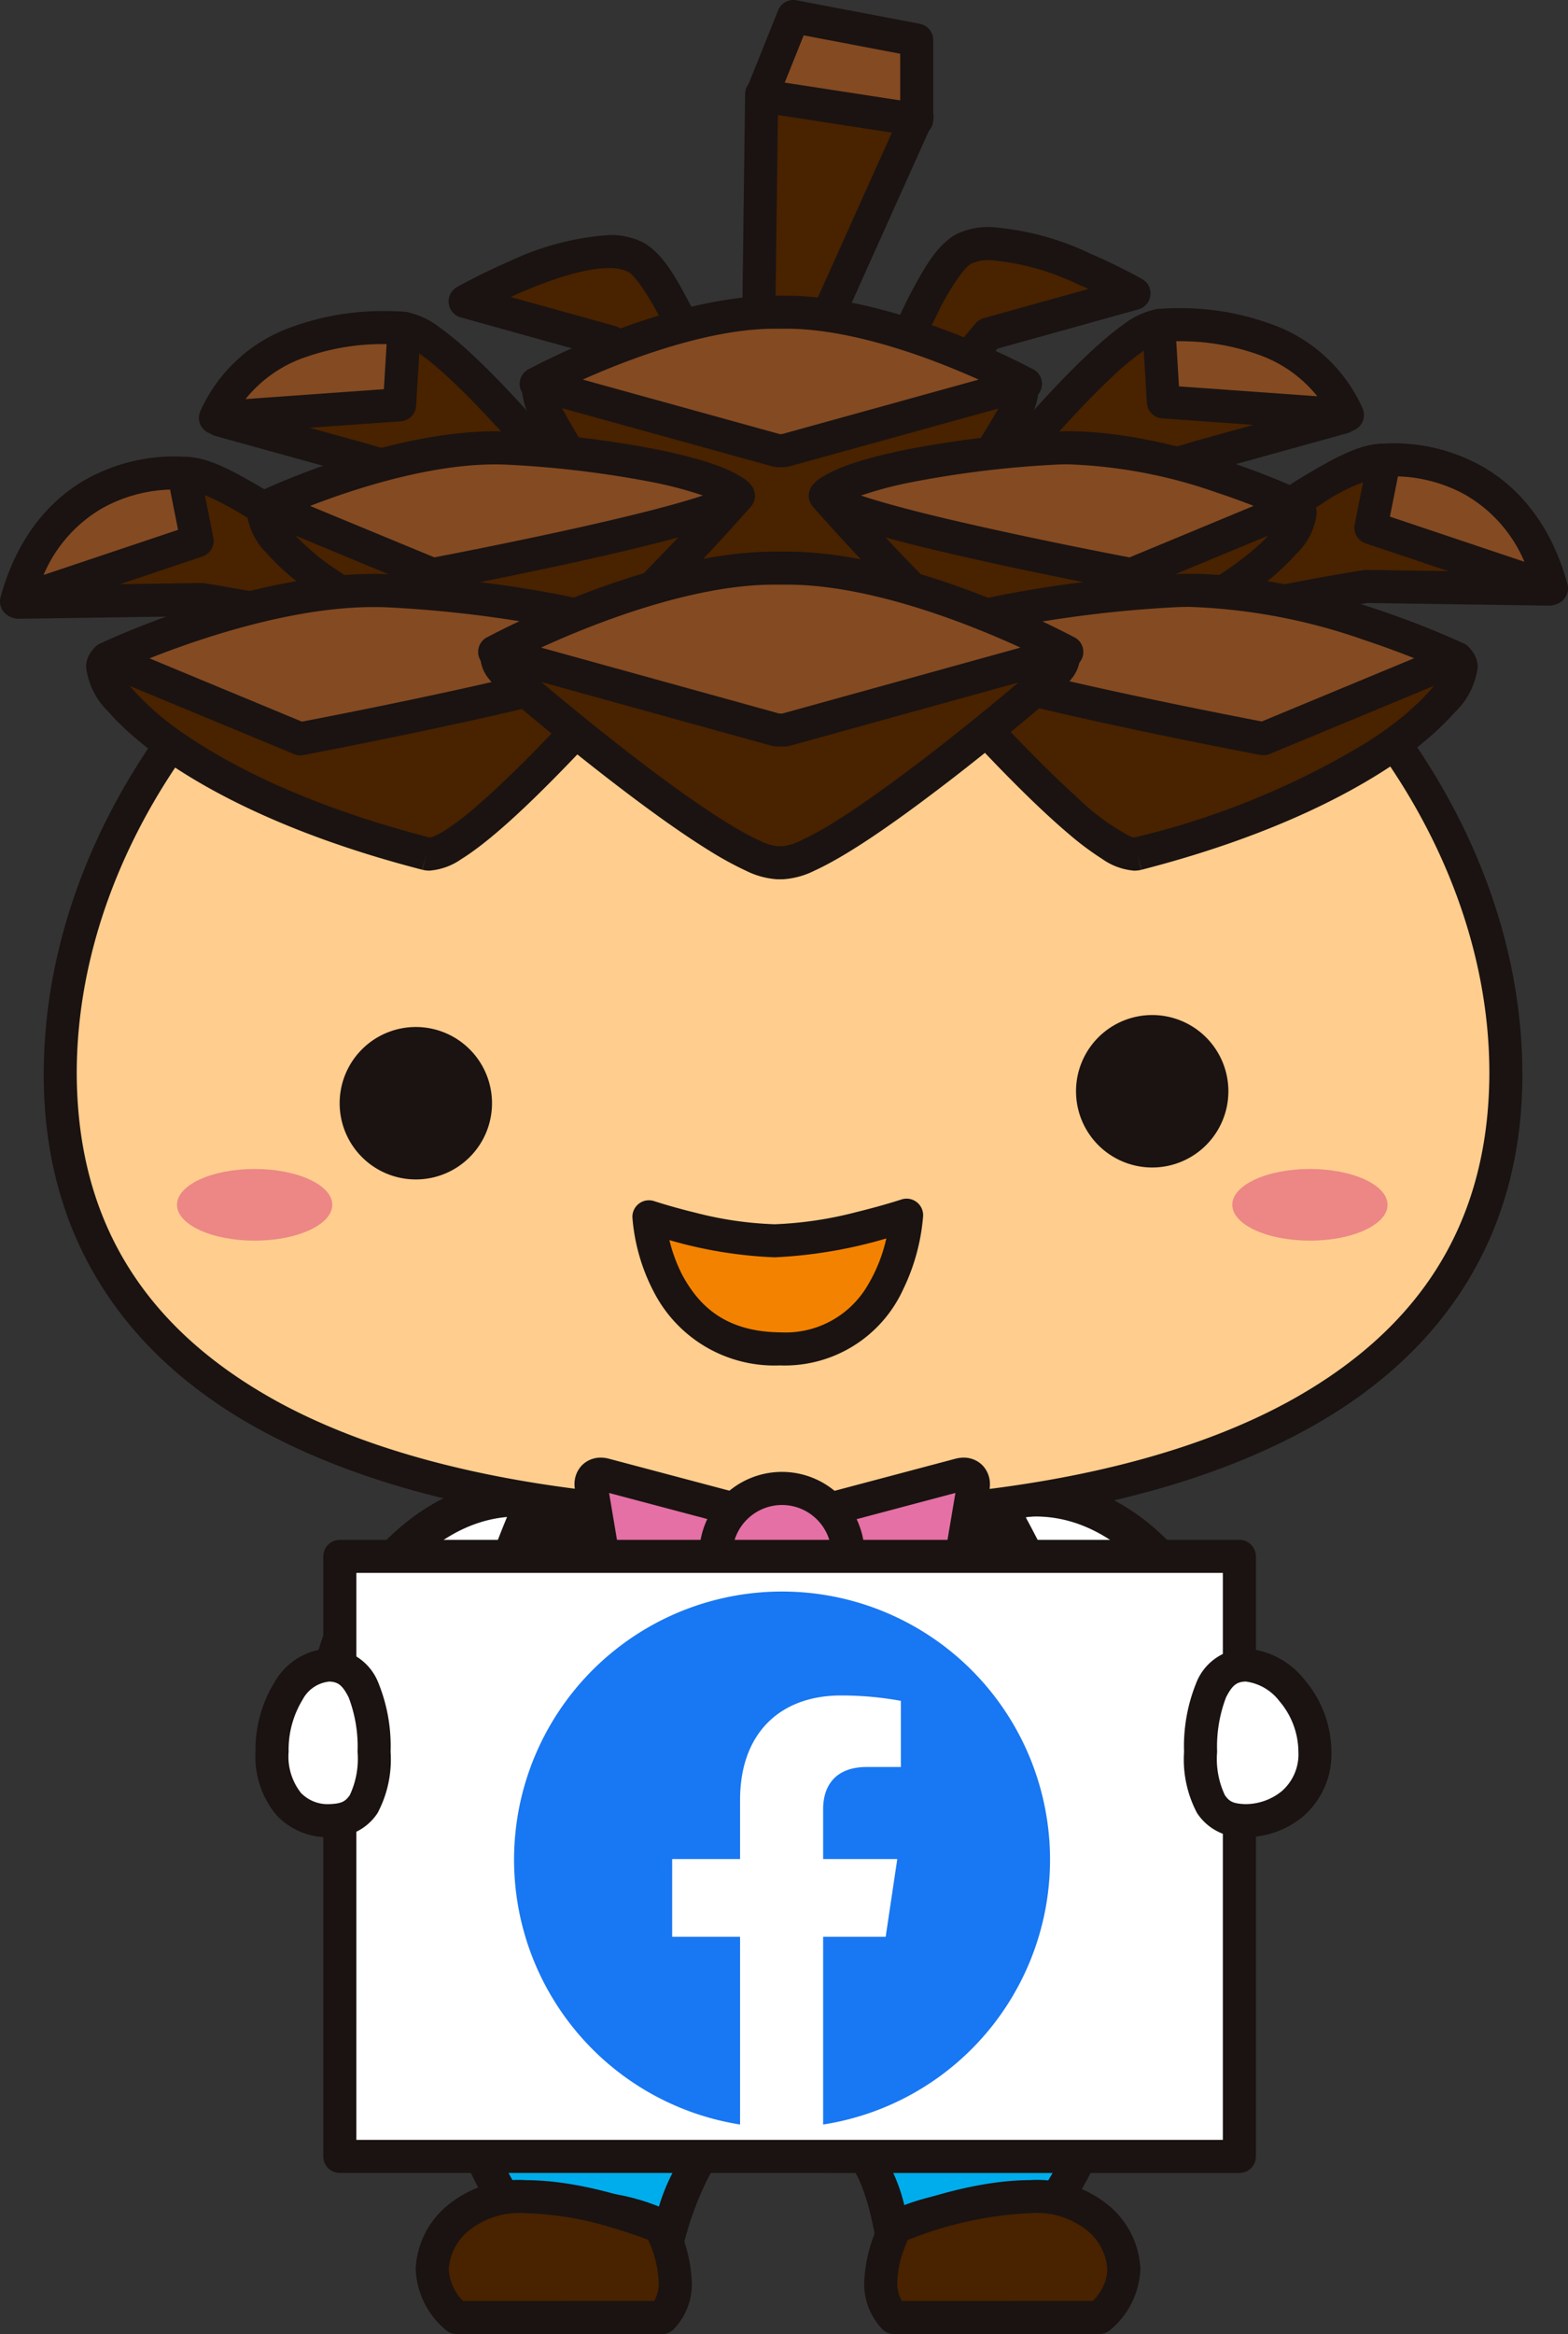 <svg xmlns="http://www.w3.org/2000/svg" xmlns:xlink="http://www.w3.org/1999/xlink" width="125.705" height="187" viewBox="0 0 125.705 187">
  <rect x="0" y="0" width="125.705" height="187" fill="#333333" stroke="none"/>
  <defs>
    <style>
      .cls-1 {
        fill: none;
      }

      .cls-2 {
        clip-path: url(#clip-path);
      }

      .cls-3 {
        fill: #fff;
      }

      .cls-4 {
        fill: #1a1311;
      }

      .cls-5 {
        fill: #492200;
      }

      .cls-6 {
        fill: #844a22;
      }

      .cls-7 {
        fill: #00adec;
      }

      .cls-8 {
        fill: #00a4ea;
      }

      .cls-9 {
        fill: #ffcd8e;
      }

      .cls-10 {
        fill: #f38200;
      }

      .cls-11 {
        fill: #ec8785;
      }

      .cls-12 {
        fill: #e470a5;
      }

      .cls-13 {
        fill: #1877f2;
      }
    </style>
    <clipPath id="clip-path">
      <rect id="長方形_208" data-name="長方形 208" class="cls-1" width="125.705" height="187"/>
    </clipPath>
  </defs>
  <g id="グループ_2285" data-name="グループ 2285" transform="translate(-102.795 -1296.5)">
    <g id="グループ_234" data-name="グループ 234" transform="translate(102.795 1296.5)">
      <g id="グループ_233" data-name="グループ 233" class="cls-2">
        <path id="パス_5849" data-name="パス 5849" class="cls-3" d="M75.691,138.159,72.964,145.5s25.736-3.382,29.573,14.581c1.954,9.144,9.866-3.32,2.56-13.757-6.718-9.6-14.076-7.356-14.076-7.356Z" transform="translate(-9.872 -18.692)"/>
        <path id="パス_5850" data-name="パス 5850" class="cls-3" d="M62.859,138.159l2.727,7.343S39.85,142.12,36.013,160.083c-1.954,9.144-9.866-3.32-2.56-13.757,6.718-9.6,14.076-7.356,14.076-7.356Z" transform="translate(-4.115 -18.692)"/>
        <path id="パス_5851" data-name="パス 5851" class="cls-4" d="M100.3,142.391c-4.8-6.906-10.27-8.237-13.29-8.205a9.615,9.615,0,0,0-2.125.22l-.341-.018c-.495-.84-.994-1.665-1.5-2.458a73.741,73.741,0,0,0-9.227-11.861,30.329,30.329,0,0,0-3.828-3.381,6.184,6.184,0,0,0-3.327-1.423c-7.655.1-14.556,6.879-19.765,16.785-.365.7-.719,1.421-1.066,2.153-.165-.008-.329-.016-.513-.016-3.022-.032-8.494,1.3-13.29,8.205a17.888,17.888,0,0,0-3.3,10.266,14.013,14.013,0,0,0,1.242,5.991,6.749,6.749,0,0,0,1.413,2.006,3.279,3.279,0,0,0,2.211.963h.025a3.03,3.03,0,0,0,2.4-1.346,7.791,7.791,0,0,0,1.193-2.983,15.041,15.041,0,0,1,3.075-6.519,88.763,88.763,0,0,0-2.05,18.882c0,10,1.441,16.629,4.15,21.5.1.177.21.333.311.5a6.147,6.147,0,0,0-1.055.342,4.767,4.767,0,0,0-2.381,2.253,6.654,6.654,0,0,0-.8,2.961,4.121,4.121,0,0,0,1.148,2.9,7.633,7.633,0,0,0,4.917,1.879h.063l10.19-.155a1.613,1.613,0,0,0,1.111-.467,3.27,3.27,0,0,0,.9-.81,11.834,11.834,0,0,0,1.676-4.136,25.915,25.915,0,0,1,2.469-6.878,6.163,6.163,0,0,1,5.735-3.132,6.04,6.04,0,0,1,4.862,1.9c1.554,1.689,2.218,4.689,2.683,7.42a23.607,23.607,0,0,0,.854,3.767,4.552,4.552,0,0,0,.957,1.621,2.436,2.436,0,0,0,.263.229,1.62,1.62,0,0,0,1.454.955l10.961.156.2-.01a7.72,7.72,0,0,0,2.437-.738,4.708,4.708,0,0,0,2.776-4.253,7.2,7.2,0,0,0-.859-3.208A4.781,4.781,0,0,0,90.871,192a6.051,6.051,0,0,0-.735-.268c.1-.154.2-.293.3-.452,2.964-4.9,4.666-11.6,4.663-21.629a62.014,62.014,0,0,0-3.172-19.025,15,15,0,0,1,3.2,6.663,7.8,7.8,0,0,0,1.191,2.982,3.03,3.03,0,0,0,2.4,1.348h.025a3.277,3.277,0,0,0,2.21-.963c1.653-1.611,2.619-4.476,2.654-8a17.885,17.885,0,0,0-3.3-10.266m-58.738,3.275a17.62,17.62,0,0,0-7.2,11.014,5.135,5.135,0,0,1-.7,1.868,1,1,0,0,1-.109.129,3.88,3.88,0,0,1-1.16-1.738,11.646,11.646,0,0,1-.757-4.282,14.964,14.964,0,0,1,2.777-8.6c3.9-5.525,7.732-6.708,10.116-6.921a76.906,76.906,0,0,0-2.968,8.526m58.177,11.712a3.959,3.959,0,0,1-.778,1.146,1.21,1.21,0,0,1-.189.149,1.666,1.666,0,0,1-.268-.388,6.244,6.244,0,0,1-.532-1.6,17.711,17.711,0,0,0-8.089-11.609,83.767,83.767,0,0,0-3.775-7.921,7.609,7.609,0,0,1,.9-.054c2.26.033,6.541.784,10.906,6.964a14.979,14.979,0,0,1,2.775,8.6,11.15,11.15,0,0,1-.95,4.722" transform="translate(-3.887 -15.595)"/>
        <path id="パス_5852" data-name="パス 5852" class="cls-5" d="M38.068,59.265s-18.771-15.883-23.1-15.4S1.723,54.182,1.723,54.182l14.685-.213s15.4,2.408,21.66,5.3" transform="translate(-0.233 -5.933)"/>
        <path id="パス_5853" data-name="パス 5853" class="cls-4" d="M37.3,60.26C34.4,58.913,29,57.572,24.414,56.624c-4.161-.864-7.679-1.434-8.316-1.535L1.534,55.3a1.323,1.323,0,0,1-1-2.212,67.958,67.958,0,0,1,9.578-8.709,10.81,10.81,0,0,1,4.483-2.036,2.863,2.863,0,0,1,.367-.022c1.814.061,3.772,1.135,6.245,2.6,2.427,1.482,5.166,3.429,7.756,5.37,5.176,3.882,9.743,7.746,9.755,7.756l-.855,1.012.554-1.2-.554,1.2.855-1.012a1.326,1.326,0,0,1-.857,2.337,1.312,1.312,0,0,1-.554-.124M16.4,52.453c.014,0,3.88.606,8.548,1.577,2.09.436,4.329.939,6.466,1.5l-.388-.307a129.249,129.249,0,0,0-11.207-8.041c-2.259-1.421-4.336-2.275-4.864-2.213a.323.323,0,0,0-.058,0c-1.014.059-3.3,1.427-5.4,3.185-1.776,1.453-3.533,3.132-4.841,4.449l11.52-.168Z" transform="translate(-0.026 -5.725)"/>
        <path id="パス_5854" data-name="パス 5854" class="cls-6" d="M1.533,54.12l14.476-4.854-1.071-5.407S4.7,42.7,1.533,54.12" transform="translate(-0.207 -5.929)"/>
        <path id="パス_5855" data-name="パス 5855" class="cls-4" d="M.414,54.873a1.326,1.326,0,0,1-.366-1.315c1.384-5.054,4.2-7.985,7-9.513a14.517,14.517,0,0,1,6.886-1.751,8.444,8.444,0,0,1,.943.042,1.325,1.325,0,0,1,1.15,1.059L17.1,48.8a1.323,1.323,0,0,1-.879,1.512L1.747,55.168l-.421-1.256.421,1.256a1.368,1.368,0,0,1-.423.067,1.319,1.319,0,0,1-.91-.363m7.917-8.507a11.227,11.227,0,0,0-4.839,5.423l10.783-3.616-.639-3.225a11.9,11.9,0,0,0-5.3,1.419" transform="translate(0 -5.722)"/>
        <path id="パス_5856" data-name="パス 5856" class="cls-5" d="M83.023,10.008,72.641,33.114l-2.406.581.329-25.5L81.879,4.782Z" transform="translate(-9.502 -0.647)"/>
        <path id="パス_5857" data-name="パス 5857" class="cls-4" d="M69.2,34.526a1.335,1.335,0,0,1-.5-1.054l.329-25.505a1.324,1.324,0,0,1,.943-1.25L81.289,3.307a1.326,1.326,0,0,1,1.678.984l1.144,5.226-1.3.284,1.3-.284a1.345,1.345,0,0,1-.087.827L73.642,33.45a1.32,1.32,0,0,1-.9.745l-2.406.583a1.374,1.374,0,0,1-.308.036,1.34,1.34,0,0,1-.829-.288M71.667,8.971,71.373,31.8l.118-.028L81.428,9.658l-.745-3.4Z" transform="translate(-9.295 -0.44)"/>
        <path id="パス_5858" data-name="パス 5858" class="cls-6" d="M73.163,1.533l9.888,1.885V9.8L70.614,7.883Z" transform="translate(-9.554 -0.207)"/>
        <path id="パス_5859" data-name="パス 5859" class="cls-4" d="M82.641,10.9,70.205,8.984a1.324,1.324,0,0,1-1.028-1.8L71.725.831A1.328,1.328,0,0,1,73.2.023l9.889,1.885a1.327,1.327,0,0,1,1.077,1.3V9.589a1.324,1.324,0,0,1-1.324,1.325,1.34,1.34,0,0,1-.2-.016M72.258,6.619l9.259,1.424V4.307L73.778,2.831Z" transform="translate(-9.347 0)"/>
        <path id="パス_5860" data-name="パス 5860" class="cls-7" d="M92.191,154.391c-1.09.482-2.271.931-3.528,1.344a144.615,144.615,0,0,0-7.475-21.285L74.18,135.8s4.582,10.245,6.2,14.558a43.477,43.477,0,0,1,1.778,7.042,78.625,78.625,0,0,1-28,.114,43.645,43.645,0,0,1,1.8-7.156c1.616-4.313,6.2-14.558,6.2-14.558l-7.01-1.347a144.617,144.617,0,0,0-7.523,21.47c-1.229-.387-2.39-.806-3.468-1.258A68.081,68.081,0,0,0,41.6,172.781c0,11.645,1.991,18.367,5.421,23a16.437,16.437,0,0,1,4.881-.719,15.025,15.025,0,0,1,7.366,1.786c1.192-4.215,3.122-8.92,9.147-8.92,6.219,0,7.918,4.612,8.789,8.817a15.166,15.166,0,0,1,7.18-1.684,16.4,16.4,0,0,1,4.885.721c3.663-4.675,5.963-11.438,5.963-23a60.2,60.2,0,0,0-3.041-18.39" transform="translate(-5.628 -18.191)"/>
        <path id="パス_5861" data-name="パス 5861" class="cls-4" d="M58.4,197.792a13.725,13.725,0,0,0-6.71-1.611,15.2,15.2,0,0,0-4.485.656,1.323,1.323,0,0,1-1.461-.476c-3.664-4.953-5.683-12.013-5.681-23.788a69.406,69.406,0,0,1,2.6-18.471,1.324,1.324,0,0,1,1.79-.868c.647.268,1.33.53,2.043.779a144.93,144.93,0,0,1,7.234-20.327,1.322,1.322,0,0,1,1.452-.744l7.009,1.345a1.326,1.326,0,0,1,.96,1.843c0,.007-1.144,2.555-2.489,5.65s-2.892,6.731-3.681,8.834a37.929,37.929,0,0,0-1.488,5.615,78.028,78.028,0,0,0,24.9-.1,37.385,37.385,0,0,0-1.47-5.512c-.786-2.1-2.336-5.745-3.679-8.836s-2.486-5.64-2.487-5.647a1.325,1.325,0,0,1,.959-1.843l7.008-1.345a1.324,1.324,0,0,1,1.453.744,145.062,145.062,0,0,1,7.18,20.125q1.1-.4,2.086-.84a1.323,1.323,0,0,1,1.8.806,61.493,61.493,0,0,1,3.107,18.8C96.357,184.3,94,191.425,90.1,196.392a1.321,1.321,0,0,1-1.438.446,15.154,15.154,0,0,0-4.489-.658,13.831,13.831,0,0,0-6.545,1.521,1.326,1.326,0,0,1-1.933-.893,13.228,13.228,0,0,0-2.134-5.441c-1.11-1.379-2.572-2.295-5.355-2.321a6.382,6.382,0,0,0-5.359,2.39A15.594,15.594,0,0,0,60.336,197a1.333,1.333,0,0,1-.773.867,1.352,1.352,0,0,1-.5.1,1.32,1.32,0,0,1-.658-.175m-.159-3.021a15.606,15.606,0,0,1,2.549-5.006,9.084,9.084,0,0,1,7.415-3.37,8.906,8.906,0,0,1,7.443,3.343,13.591,13.591,0,0,1,2.265,4.918,17.289,17.289,0,0,1,6.26-1.127,18.1,18.1,0,0,1,4.368.525c3.129-4.356,5.148-10.667,5.155-21.48a58.15,58.15,0,0,0-2.551-16.607q-1.1.432-2.28.821a1.323,1.323,0,0,1-1.694-.918,148.436,148.436,0,0,0-4.9-15.033c-.9-2.341-1.644-4.1-2.08-5.093l-4.339.834c1.337,3.02,4.292,9.753,5.552,13.108a44.611,44.611,0,0,1,1.841,7.272,1.327,1.327,0,0,1-1.052,1.536,79.957,79.957,0,0,1-28.494.117,1.329,1.329,0,0,1-1.064-1.537,44.969,44.969,0,0,1,1.863-7.388c1.258-3.355,4.214-10.088,5.551-13.108l-4.338-.834c-.44,1.007-1.192,2.782-2.1,5.15a149.07,149.07,0,0,0-4.923,15.158,1.322,1.322,0,0,1-1.677.925q-1.123-.353-2.174-.743a66.209,66.209,0,0,0-2.125,16.34c0,10.873,1.755,17.171,4.64,21.473a18.03,18.03,0,0,1,4.336-.518,17.156,17.156,0,0,1,6.551,1.242m32.477-40.181,1.262-.406Z" transform="translate(-5.421 -17.983)"/>
        <path id="パス_5862" data-name="パス 5862" class="cls-3" d="M96.574,168.817a3.5,3.5,0,1,1-3.506-3.5,3.505,3.505,0,0,1,3.506,3.5" transform="translate(-12.118 -22.366)"/>
        <path id="パス_5863" data-name="パス 5863" class="cls-4" d="M88.033,168.609a4.829,4.829,0,1,1,4.829,4.83,4.83,4.83,0,0,1-4.829-4.83m2.649,0a2.179,2.179,0,1,0,4.358,0h0a2.18,2.18,0,0,0-4.36,0" transform="translate(-11.911 -22.159)"/>
        <path id="パス_5864" data-name="パス 5864" class="cls-3" d="M55.109,168.817a3.5,3.5,0,1,1-3.5-3.5,3.5,3.5,0,0,1,3.5,3.5" transform="translate(-6.508 -22.366)"/>
        <path id="パス_5865" data-name="パス 5865" class="cls-4" d="M46.569,168.609a4.829,4.829,0,1,1,4.828,4.83,4.83,4.83,0,0,1-4.828-4.83m2.649,0a2.179,2.179,0,1,0,4.358,0h0a2.18,2.18,0,0,0-4.36,0" transform="translate(-6.301 -22.159)"/>
        <path id="パス_5866" data-name="パス 5866" class="cls-8" d="M81.468,176.188c0,4.931-4.615,8.93-10.306,8.93s-10.307-4-10.307-8.93Z" transform="translate(-8.233 -23.838)"/>
        <path id="パス_5867" data-name="パス 5867" class="cls-4" d="M59.321,175.979a1.324,1.324,0,0,1,1.326-1.326H81.26v0a1.324,1.324,0,0,1,1.326,1.326c-.033,5.816-5.347,10.243-11.632,10.254-6.285-.01-11.6-4.438-11.633-10.254m5.212,5.311a10.137,10.137,0,0,0,12.841,0,7.267,7.267,0,0,0,2.425-3.985H62.109a7.265,7.265,0,0,0,2.424,3.985" transform="translate(-8.026 -23.63)"/>
        <path id="パス_5868" data-name="パス 5868" class="cls-5" d="M85.68,49.658s14.483-18.992,18.812-19.494,14.773,7.341,14.773,7.341L107.845,40.67S91.132,45.441,85.68,49.658" transform="translate(-11.592 -4.078)"/>
        <path id="パス_5869" data-name="パス 5869" class="cls-4" d="M84.539,50.391a1.323,1.323,0,0,1-.12-1.742c.007-.01,2.79-3.66,6.292-7.818,3.525-4.17,7.684-8.806,10.762-10.977a6.164,6.164,0,0,1,2.658-1.212,5.189,5.189,0,0,1,.572-.033c2.909.06,6.445,2.012,9.572,3.876,3.081,1.88,5.557,3.741,5.577,3.756a1.323,1.323,0,0,1-.441,2.336L108,41.737c-.009,0-4.142,1.183-8.96,2.887C94.241,46.31,88.71,48.6,86.282,50.5a1.331,1.331,0,0,1-.81.273,1.318,1.318,0,0,1-.933-.383m1.987-.137-1.054-.8Zm16.467-18.23a24.037,24.037,0,0,0-2.566,2.155c-1.912,1.8-4.107,4.194-6.17,6.58-1.3,1.5-2.536,2.987-3.631,4.327,2.4-1.073,5.046-2.074,7.53-2.96,4.9-1.735,9.1-2.934,9.128-2.941l8.734-2.419c-.882-.6-1.962-1.312-3.122-2.018-2.915-1.818-6.555-3.55-8.192-3.49a2.513,2.513,0,0,0-.267.014h0a4.223,4.223,0,0,0-1.441.752" transform="translate(-11.385 -3.871)"/>
        <path id="パス_5870" data-name="パス 5870" class="cls-6" d="M122.561,37.325,107.8,36.27l-.366-6.113s11.437-1.268,15.126,7.168" transform="translate(-14.536 -4.071)"/>
        <path id="パス_5871" data-name="パス 5871" class="cls-4" d="M122.259,38.44,107.5,37.383a1.325,1.325,0,0,1-1.228-1.242l-.367-6.113a1.328,1.328,0,0,1,1.176-1.4,16.942,16.942,0,0,1,1.742-.077,21.309,21.309,0,0,1,7.4,1.274,12.6,12.6,0,0,1,7.341,6.755l-1.213.533.094-1.323-.094,1.323,1.213-.533a1.325,1.325,0,0,1-1.216,1.857l-.092,0m-13.412-3.617,11.089.792a10.479,10.479,0,0,0-4.656-3.31,18.652,18.652,0,0,0-6.458-1.1h-.192Z" transform="translate(-14.328 -3.864)"/>
        <path id="パス_5872" data-name="パス 5872" class="cls-5" d="M53.969,49.923S39.486,30.931,35.156,30.429s-14.773,7.341-14.773,7.341L31.8,40.934s16.713,4.772,22.165,8.989" transform="translate(-2.758 -4.114)"/>
        <path id="パス_5873" data-name="パス 5873" class="cls-4" d="M52.952,50.765c-2.43-1.9-7.958-4.19-12.76-5.876C35.375,43.183,31.242,42,31.243,42L19.823,38.84a1.323,1.323,0,0,1-.443-2.335c.022-.017,2.5-1.877,5.578-3.755,3.127-1.865,6.663-3.817,9.572-3.876a4.844,4.844,0,0,1,.572.031,6.167,6.167,0,0,1,2.658,1.212,26.439,26.439,0,0,1,2.863,2.4c2.023,1.9,4.258,4.349,6.359,6.774,4.193,4.848,7.822,9.609,7.832,9.623l-1.054.8.811-1.049-.811,1.049,1.054-.8a1.326,1.326,0,0,1-1.863,1.852M31.961,39.451c.017.008,4.215,1.2,9.117,2.938,2.484.887,5.13,1.889,7.531,2.962-.659-.806-1.37-1.665-2.112-2.548-3.439-4.094-7.66-8.714-10.255-10.514a4.127,4.127,0,0,0-1.442-.751,2.35,2.35,0,0,0-.268-.014c-1.2-.034-3.613.9-5.909,2.17-1.986,1.076-3.961,2.353-5.405,3.337Z" transform="translate(-2.55 -3.907)"/>
        <path id="パス_5874" data-name="パス 5874" class="cls-5" d="M67.067,46.877s-6.407-21-10.226-23.1-13.714,3.527-13.714,3.527l11.686,3.251s8.8,10.355,12.254,16.319" transform="translate(-5.835 -3.154)"/>
        <path id="パス_5875" data-name="パス 5875" class="cls-4" d="M65.712,47.332A101.307,101.307,0,0,0,58.4,37.092c-2.083-2.636-3.889-4.8-4.542-5.575L42.563,28.375a1.325,1.325,0,0,1-.3-2.429c.026-.014,1.817-1.032,4.205-2.062a22.171,22.171,0,0,1,7.972-2.106,5.8,5.8,0,0,1,2.829.633c1.532.924,2.531,2.719,3.755,5.061a86.53,86.53,0,0,1,3.392,7.969c2.1,5.558,3.7,10.826,3.709,10.841l-1.268.388L68.006,46l-1.147.665,1.268-.388a1.328,1.328,0,0,1-.738,1.6,1.31,1.31,0,0,1-.527.111,1.326,1.326,0,0,1-1.148-.662M54.961,29.074a1.321,1.321,0,0,1,.654.418c.015.024,3.518,4.136,7,8.716a94.371,94.371,0,0,0-3.959-9.545c-1.051-2.186-2.285-3.8-2.663-3.932a3.269,3.269,0,0,0-1.553-.3c-2.172-.031-5.5,1.224-7.876,2.31Z" transform="translate(-5.628 -2.946)"/>
        <path id="パス_5876" data-name="パス 5876" class="cls-5" d="M77.45,46.135s6.407-21,10.224-23.1,13.717,3.527,13.717,3.527L89.7,29.817S80.9,40.173,77.45,46.135" transform="translate(-10.479 -3.054)"/>
        <path id="パス_5877" data-name="パス 5877" class="cls-4" d="M76.713,47.143a1.33,1.33,0,0,1-.738-1.6c.014-.036,3.6-11.832,7.1-18.809C84.3,24.39,85.3,22.593,86.827,21.67a5.851,5.851,0,0,1,2.83-.636,22.218,22.218,0,0,1,7.973,2.108c2.389,1.03,4.181,2.048,4.207,2.062a1.326,1.326,0,0,1-.3,2.429L90.245,30.776c-.654.778-2.46,2.94-4.541,5.576A101.316,101.316,0,0,0,78.388,46.59a1.328,1.328,0,0,1-1.676.553m1.8-.828-1.268-.387Zm9.6-22.323c-.377.125-1.611,1.743-2.663,3.929-1.1,2.193-2.25,4.984-3.281,7.713-.233.617-.459,1.231-.679,1.835,3.486-4.582,6.989-8.7,7-8.719a1.324,1.324,0,0,1,.654-.417L97.531,26c-.3-.139-.621-.281-.949-.423a20.019,20.019,0,0,0-6.925-1.89h-.011a3.25,3.25,0,0,0-1.541.307" transform="translate(-10.271 -2.846)"/>
        <path id="パス_5878" data-name="パス 5878" class="cls-5" d="M101.618,58.046s18.772-15.884,23.1-15.4,13.241,10.321,13.241,10.321l-14.685-.212s-15.4,2.406-21.661,5.295" transform="translate(-13.749 -5.768)"/>
        <path id="パス_5879" data-name="パス 5879" class="cls-4" d="M100.293,58.551a1.322,1.322,0,0,1,.261-1.723c.028-.019,10.257-8.689,17.512-13.125,2.473-1.468,4.431-2.541,6.245-2.6a3.1,3.1,0,0,1,.35.018,10.773,10.773,0,0,1,4.5,2.041,43.44,43.44,0,0,1,4.491,3.638c2.823,2.569,5.069,5.052,5.086,5.07a1.324,1.324,0,0,1-1,2.215l-14.57-.211c-.653.106-4.163.673-8.31,1.537-4.586.948-9.986,2.285-12.891,3.635a1.321,1.321,0,0,1-1.672-.491m1.973.3-.856-1.011Zm17.18-12.885c-2.306,1.407-5,3.317-7.548,5.228-1.423,1.067-2.8,2.134-4.049,3.117,2.138-.559,4.377-1.061,6.467-1.5,4.668-.971,8.535-1.573,8.548-1.576l.224-.017,11.52.167c-.259-.26-.536-.535-.827-.821a50.078,50.078,0,0,0-6.121-5.22,8.642,8.642,0,0,0-3.307-1.593.366.366,0,0,0-.044,0l-.058,0a14.7,14.7,0,0,0-4.807,2.217" transform="translate(-13.541 -5.561)"/>
        <path id="パス_5880" data-name="パス 5880" class="cls-9" d="M121.478,91.389c0,26.04-25.941,35.6-57.944,35.6s-57.947-9.557-57.947-35.6S31.531,39.861,63.534,39.861s57.944,25.486,57.944,51.528" transform="translate(-0.756 -5.393)"/>
        <path id="パス_5881" data-name="パス 5881" class="cls-4" d="M21.723,119.911C10.917,114.145,4.016,104.666,4.054,91.181c.06-26.925,26.572-52.814,59.272-52.852,32.7.037,59.209,25.926,59.269,52.852.038,13.486-6.862,22.964-17.669,28.731-10.8,5.8-25.468,8.185-41.6,8.193-16.133-.008-30.8-2.389-41.6-8.193m81.948-2.334c10.165-5.519,16.234-13.841,16.274-26.4.006-12.571-6.282-25.137-16.543-34.553a59.143,59.143,0,0,0-80.155,0C12.987,66.044,6.7,78.61,6.7,91.181c.039,12.556,6.108,20.877,16.275,26.4,10.172,5.487,24.478,7.883,40.347,7.875,15.872.008,30.175-2.388,40.345-7.875" transform="translate(-0.548 -5.186)"/>
        <path id="パス_5882" data-name="パス 5882" class="cls-4" d="M99.76,100.157a6.107,6.107,0,0,1,12.215,0h0a6.107,6.107,0,1,1-12.214,0" transform="translate(-13.497 -12.725)"/>
        <path id="パス_5883" data-name="パス 5883" class="cls-10" d="M60.164,112.724s5.774,1.924,10.084,1.924S80.821,112.6,80.821,112.6s-.531,10.711-10.1,10.711c-10.053,0-10.554-10.586-10.554-10.586" transform="translate(-8.14 -15.234)"/>
        <path id="パス_5884" data-name="パス 5884" class="cls-4" d="M60.289,118.422a15.466,15.466,0,0,1-1.657-5.843l1.323-.063-1.323.063a1.326,1.326,0,0,1,1.742-1.32s1.39.463,3.32.931a28.92,28.92,0,0,0,6.347.924,30.421,30.421,0,0,0,6.586-.986c2.055-.5,3.571-1,3.573-1a1.326,1.326,0,0,1,1.737,1.326,16.4,16.4,0,0,1-1.6,5.879,10.439,10.439,0,0,1-9.827,6.092h-.1a10.867,10.867,0,0,1-10.12-6.006m2.349-1.225c1.281,2.354,3.348,4.544,7.873,4.58a7.622,7.622,0,0,0,6.961-3.733,12.654,12.654,0,0,0,1.514-3.79,37.68,37.68,0,0,1-8.944,1.512,34.992,34.992,0,0,1-8.445-1.38,12.553,12.553,0,0,0,1.04,2.81" transform="translate(-7.932 -15.027)"/>
        <path id="パス_5885" data-name="パス 5885" class="cls-11" d="M126.694,111.182c0,1.585-2.785,2.871-6.223,2.871s-6.223-1.286-6.223-2.871,2.786-2.871,6.223-2.871,6.223,1.284,6.223,2.871" transform="translate(-15.457 -14.654)"/>
        <path id="パス_5886" data-name="パス 5886" class="cls-11" d="M28.857,111.182c0,1.585-2.787,2.871-6.224,2.871s-6.223-1.286-6.223-2.871,2.787-2.871,6.223-2.871,6.224,1.284,6.224,2.871" transform="translate(-2.22 -14.654)"/>
        <path id="パス_5887" data-name="パス 5887" class="cls-6" d="M141.576,52.9,127.1,48.046l1.071-5.406s10.242-1.16,13.406,10.26" transform="translate(-17.196 -5.765)"/>
        <path id="パス_5888" data-name="パス 5888" class="cls-4" d="M140.948,53.948l-14.475-4.854a1.323,1.323,0,0,1-.879-1.513l1.071-5.406a1.322,1.322,0,0,1,1.148-1.06,8.86,8.86,0,0,1,.943-.043,14.514,14.514,0,0,1,6.883,1.754c2.8,1.526,5.621,4.458,7.007,9.512l-1.277.355.421-1.256-.421,1.256,1.277-.355a1.324,1.324,0,0,1-1.7,1.611m-12.529-7L139.2,50.567a11.232,11.232,0,0,0-4.838-5.422,11.9,11.9,0,0,0-5.3-1.419Z" transform="translate(-16.989 -5.557)"/>
        <path id="パス_5889" data-name="パス 5889" class="cls-6" d="M19.976,37.588l14.76-1.055.366-6.112s-11.436-1.268-15.126,7.167" transform="translate(-2.703 -4.107)"/>
        <path id="パス_5890" data-name="パス 5890" class="cls-4" d="M18.687,38.145a1.318,1.318,0,0,1-.132-1.3A12.594,12.594,0,0,1,25.9,30.094a21.292,21.292,0,0,1,7.4-1.273,17.063,17.063,0,0,1,1.742.076,1.327,1.327,0,0,1,1.177,1.4l-.366,6.112a1.325,1.325,0,0,1-1.228,1.243L19.863,38.7l-.094-1.324.094,1.324c-.032,0-.064,0-.1,0a1.324,1.324,0,0,1-1.081-.561m8.154-5.576a10.508,10.508,0,0,0-4.657,3.311l11.092-.793.217-3.614-.195,0h-.035a18.684,18.684,0,0,0-6.422,1.1" transform="translate(-2.495 -3.899)"/>
        <path id="パス_5891" data-name="パス 5891" class="cls-12" d="M67.82,146.387a1.611,1.611,0,0,0,1-1.786l-.719-3.477a2.4,2.4,0,0,0-1.585-1.673L55.9,136.636a.807.807,0,0,0-1.083.988l1.915,11.323a1.1,1.1,0,0,0,1.5.879Z" transform="translate(-7.414 -18.48)"/>
        <path id="パス_5892" data-name="パス 5892" class="cls-4" d="M55.217,148.961l-1.912-11.31a2.543,2.543,0,0,1-.042-.457,2.158,2.158,0,0,1,.591-1.516,2.107,2.107,0,0,1,1.518-.62,2.475,2.475,0,0,1,.66.09l10.615,2.815a3.673,3.673,0,0,1,2.544,2.688l.721,3.482a2.851,2.851,0,0,1,.054.55,2.935,2.935,0,0,1-1.908,2.745l-9.6,3.443a2.6,2.6,0,0,1-.853.146h-.052a2.427,2.427,0,0,1-2.335-2.056m2.575-.665,9.372-3.363c.025,0,.173-.175.153-.251v-.021l-.719-3.476c.035-.133-.492-.688-.629-.661l-9.935-2.635Zm-1.88-11.1-.057,0,.02,0Z" transform="translate(-7.206 -18.273)"/>
        <path id="パス_5893" data-name="パス 5893" class="cls-12" d="M75.031,146.387a1.611,1.611,0,0,1-1-1.786l.719-3.477a2.4,2.4,0,0,1,1.586-1.673l10.614-2.815a.808.808,0,0,1,1.085.988l-1.916,11.323a1.1,1.1,0,0,1-1.5.879Z" transform="translate(-10.012 -18.48)"/>
        <path id="パス_5894" data-name="パス 5894" class="cls-4" d="M84.832,151.017a2.668,2.668,0,0,1-.873-.152l-9.584-3.438.447-1.249.447-1.248,9.373,3.365L86.4,137.886l-9.938,2.637c-.135-.028-.661.527-.626.662l-.724,3.492,0,.005c-.021.074.127.249.153.249l-.447,1.248-.447,1.249a2.937,2.937,0,0,1-1.908-2.745,2.662,2.662,0,0,1,.056-.559l.721-3.474a3.664,3.664,0,0,1,2.542-2.687l10.61-2.816a2.683,2.683,0,0,1,.665-.091,2.108,2.108,0,0,1,1.519.624,2.171,2.171,0,0,1,.59,1.515,2.877,2.877,0,0,1-.037.444l-1.917,11.323a2.426,2.426,0,0,1-2.335,2.056Z" transform="translate(-9.805 -18.272)"/>
        <path id="パス_5895" data-name="パス 5895" class="cls-12" d="M76.968,143.215a5.3,5.3,0,1,1-5.3-5.3,5.3,5.3,0,0,1,5.3,5.3" transform="translate(-8.979 -18.659)"/>
        <path id="パス_5896" data-name="パス 5896" class="cls-4" d="M64.831,143.006a6.627,6.627,0,1,1,6.629,6.628,6.631,6.631,0,0,1-6.629-6.628m2.651,0a3.976,3.976,0,1,0,3.978-3.975,3.986,3.986,0,0,0-3.978,3.975" transform="translate(-8.771 -18.452)"/>
        <path id="パス_5897" data-name="パス 5897" class="cls-4" d="M31.491,101.264a6.107,6.107,0,1,1,6.107,6.107,6.108,6.108,0,0,1-6.107-6.107" transform="translate(-4.261 -12.874)"/>
        <path id="パス_5898" data-name="パス 5898" class="cls-5" d="M88.53,35.9c1.99.716-15.688,25.19-19.087,25.063h-.271c-3.4.126-21.078-24.347-19.087-25.063Z" transform="translate(-6.755 -4.857)"/>
        <path id="パス_5899" data-name="パス 5899" class="cls-4" d="M68.965,62.082h-.026a4.037,4.037,0,0,1-2.289-1,21.4,21.4,0,0,1-2.328-2.108,83.069,83.069,0,0,1-5.6-6.525A104.336,104.336,0,0,1,49.229,38.5,6.216,6.216,0,0,1,48.4,36a1.772,1.772,0,0,1,.179-.8,1.557,1.557,0,0,1,.865-.761,1.376,1.376,0,0,1,.438-.074H88.323v0a1.285,1.285,0,0,1,.449.079,1.545,1.545,0,0,1,.853.762A1.729,1.729,0,0,1,89.8,36a5.463,5.463,0,0,1-.663,2.157c-.374.782-.89,1.7-1.518,2.738-1.253,2.068-2.959,4.592-4.829,7.169-3.761,5.163-8.083,10.469-10.934,12.78a4.626,4.626,0,0,1-2.509,1.23v0a.609.609,0,0,1-.086,0h-.3Zm.214-2.649H69.2a.943.943,0,0,0,.118-.051,4.148,4.148,0,0,0,.619-.4,18.64,18.64,0,0,0,1.978-1.79,78.579,78.579,0,0,0,5.307-6.152,107.265,107.265,0,0,0,9.245-13.457c.106-.2.2-.39.285-.566H51.453c.2.415.465.916.784,1.473.828,1.449,2.012,3.3,3.382,5.284A127.7,127.7,0,0,0,64.705,55.5a19.02,19.02,0,0,0,4.234,3.905l.061.024Z" transform="translate(-6.548 -4.65)"/>
        <path id="パス_5900" data-name="パス 5900" class="cls-6" d="M69.586,40.02,88.929,34.67s-10.838-5.877-19.464-5.74h-.291c-8.626-.137-19.463,5.74-19.463,5.74L69.054,40.02Z" transform="translate(-6.726 -3.914)"/>
        <path id="パス_5901" data-name="パス 5901" class="cls-4" d="M68.846,41.137l-.354-.048L49.15,35.738a1.324,1.324,0,0,1-.277-2.441c.1-.023,10.68-5.863,19.8-5.9.111,0,.217,0,.3,0h.259c.117,0,.227,0,.329,0,9.115.042,19.7,5.881,19.8,5.9a1.325,1.325,0,0,1-.278,2.441L69.731,41.09l-.352.048Zm.533-1.326v0Zm-.352-1.324H69.2L84.98,34.12c-.9-.4-1.948-.848-3.1-1.294-3.635-1.409-8.324-2.79-12.322-2.783-.1,0-.184,0-.3,0h-.316c-.1,0-.186,0-.272,0-5.282-.019-11.714,2.409-15.432,4.075Z" transform="translate(-6.518 -3.706)"/>
        <path id="パス_5902" data-name="パス 5902" class="cls-5" d="M46.633,60.132c2.818.725,15.875-14.2,15.875-14.2s-35.7.129-37.693.844S28.571,55.5,46.633,60.132" transform="translate(-3.307 -6.215)"/>
        <path id="パス_5903" data-name="パス 5903" class="cls-4" d="M46.1,61.21l.321-1.286-.33,1.283C34.03,58.1,27.291,53.555,24.47,50.319A5.3,5.3,0,0,1,22.9,47.156a1.925,1.925,0,0,1,1.253-1.831,4.925,4.925,0,0,1,1.058-.2c.4-.045.905-.083,1.5-.12,1.192-.072,2.758-.137,4.579-.194,3.642-.112,8.3-.2,12.888-.257,9.182-.122,18.11-.154,18.113-.154a1.325,1.325,0,0,1,1,2.2c-.009.009-2.4,2.742-5.372,5.831-3,3.1-6.477,6.508-9.006,8.042a4.645,4.645,0,0,1-2.277.8,2.231,2.231,0,0,1-.537-.064M26.475,48.585A19.064,19.064,0,0,0,30.138,51.7c3.405,2.313,8.791,4.926,16.525,6.923l.01,0a1.567,1.567,0,0,0,.192-.063,4.811,4.811,0,0,0,.688-.353,18.1,18.1,0,0,0,2.047-1.5c1.557-1.284,3.393-3.04,5.132-4.8s3.377-3.518,4.583-4.84c-2.651.016-6.8.044-11.323.093-7.688.084-16.473.23-20.724.47-.559.029-1.052.065-1.436.1a7.153,7.153,0,0,0,.643.854" transform="translate(-3.098 -6.008)"/>
        <path id="パス_5904" data-name="パス 5904" class="cls-6" d="M24.784,46.161S35.6,41.019,44.349,41.533s15.949,2.056,18.006,3.6-24.328,6.522-24.328,6.522Z" transform="translate(-3.353 -5.614)"/>
        <path id="パス_5905" data-name="パス 5905" class="cls-4" d="M37.312,52.672l-13.243-5.5.508-1.223.568,1.2-.568-1.2-.508,1.223a1.323,1.323,0,0,1-.061-2.419c.087-.022,9.929-4.766,18.868-4.793q.673,0,1.344.037a85.417,85.417,0,0,1,11.7,1.441c3.249.682,5.6,1.394,7.024,2.423a1.578,1.578,0,0,1,.646,1.248,1.762,1.762,0,0,1-.828,1.433,5.616,5.616,0,0,1-1.019.55,26.644,26.644,0,0,1-2.924,1c-2.343.69-5.415,1.43-8.485,2.119-6.139,1.373-12.256,2.528-12.265,2.53a1.416,1.416,0,0,1-.248.022,1.3,1.3,0,0,1-.5-.1m.649-2.6c1.132-.216,4.6-.889,8.56-1.734,4.677-.994,10.08-2.25,12.964-3.223a31.263,31.263,0,0,0-4.1-1.079A82.889,82.889,0,0,0,44.059,42.65c-.387-.023-.783-.035-1.184-.035-5.3-.012-11.393,1.975-14.869,3.328Z" transform="translate(-3.146 -5.407)"/>
        <path id="パス_5906" data-name="パス 5906" class="cls-5" d="M92.391,60.132c-2.819.725-15.875-14.2-15.875-14.2s35.7.129,37.693.844S110.454,55.5,92.391,60.132" transform="translate(-10.352 -6.215)"/>
        <path id="パス_5907" data-name="パス 5907" class="cls-4" d="M89.688,60.474a20.52,20.52,0,0,1-2.367-1.724c-1.679-1.384-3.556-3.185-5.332-4.981-3.546-3.59-6.668-7.157-6.678-7.169a1.324,1.324,0,0,1,1-2.2c.045,0,31.3.106,37.08.725a4.943,4.943,0,0,1,1.058.2,1.92,1.92,0,0,1,1.249,1.831,5.273,5.273,0,0,1-1.565,3.162,21.589,21.589,0,0,1-4.178,3.57c-3.723,2.528-9.406,5.255-17.445,7.321l-.328-1.284L92.5,61.21a2.285,2.285,0,0,1-.537.065,4.645,4.645,0,0,1-2.278-.8M81.161,49.087a101.515,101.515,0,0,0,7.4,7.244,11.773,11.773,0,0,0,3.371,2.285l.009,0c11.25-2.891,17.544-7.136,19.968-9.786a6.906,6.906,0,0,0,.861-1.1c-.291-.028-.641-.052-1.042-.078-1.144-.068-2.692-.133-4.5-.189-3.612-.113-8.256-.2-12.839-.259-5.915-.076-11.721-.118-15.1-.137.546.6,1.179,1.283,1.87,2.019" transform="translate(-10.145 -6.008)"/>
        <path id="パス_5908" data-name="パス 5908" class="cls-6" d="M114.3,46.161s-10.819-5.142-19.565-4.628-15.948,2.056-18.006,3.6,24.327,6.522,24.327,6.522Z" transform="translate(-10.366 -5.614)"/>
        <path id="パス_5909" data-name="パス 5909" class="cls-4" d="M100.6,52.749c-.039-.012-16.411-3.085-22.549-5.22a9.177,9.177,0,0,1-2.146-.983,1.76,1.76,0,0,1-.827-1.434,1.572,1.572,0,0,1,.644-1.245c1.425-1.032,3.776-1.742,7.027-2.425A85.03,85.03,0,0,1,94.448,40c.447-.028.9-.04,1.345-.042,8.938.028,18.78,4.772,18.868,4.795l-.569,1.2.569-1.2a1.324,1.324,0,0,1-.061,2.419l-13.245,5.494a1.288,1.288,0,0,1-.753.079m-20-7.191c2.24.66,5.279,1.4,8.318,2.075,5.18,1.159,10.359,2.163,11.789,2.438l9.954-4.129c-.847-.329-1.846-.7-2.952-1.064a39.929,39.929,0,0,0-11.915-2.266c-.4,0-.8.011-1.188.035a82.7,82.7,0,0,0-11.323,1.387,30.783,30.783,0,0,0-4.1,1.079c.419.142.895.291,1.413.443" transform="translate(-10.158 -5.407)"/>
        <path id="パス_5910" data-name="パス 5910" class="cls-5" d="M35.475,76.468c3.3.846,18.333-16.84,18.333-16.84s-41.524.386-43.853,1.222,4.394,10.193,25.519,15.618" transform="translate(-1.288 -8.067)"/>
        <path id="パス_5911" data-name="パス 5911" class="cls-4" d="M34.943,77.545l.323-1.285-.331,1.284C20.86,73.914,13.011,68.611,9.759,64.875a5.988,5.988,0,0,1-1.776-3.55A2.014,2.014,0,0,1,9.3,59.4a5.54,5.54,0,0,1,1.177-.221c.464-.051,1.045-.1,1.735-.147,1.382-.091,3.205-.176,5.321-.253,4.236-.155,9.648-.28,14.989-.381,10.68-.2,21.063-.3,21.066-.3a1.326,1.326,0,0,1,1.022,2.184c-.01.009-2.765,3.249-6.19,6.908C44.97,70.855,40.95,74.9,38.061,76.693a5.141,5.141,0,0,1-2.546.921,2.326,2.326,0,0,1-.572-.069m-24.108-15.7a7.282,7.282,0,0,0,.929,1.3,22.517,22.517,0,0,0,4.328,3.678c4.016,2.727,10.35,5.8,19.443,8.14a1.354,1.354,0,0,0,.31-.093,5.665,5.665,0,0,0,.828-.432,20.929,20.929,0,0,0,2.391-1.794C40.874,71.111,43,69.026,45,66.937c2.19-2.278,4.242-4.557,5.659-6.161-3.045.035-8.126.1-13.7.188-8.946.148-19.163.374-24.123.679-.836.048-1.547.108-2.029.16a.366.366,0,0,0,.022.041" transform="translate(-1.079 -7.86)"/>
        <path id="パス_5912" data-name="パス 5912" class="cls-6" d="M9.92,60.165S22.574,54.149,32.8,54.751s18.653,2.4,21.059,4.211S25.409,66.59,25.409,66.59Z" transform="translate(-1.342 -7.402)"/>
        <path id="パス_5913" data-name="パス 5913" class="cls-4" d="M24.693,67.605,9.2,61.18l.508-1.223.569,1.2-.569-1.2L9.2,61.18a1.324,1.324,0,0,1-.061-2.42c.087-.022,11.593-5.555,21.972-5.585q.781,0,1.556.045A99.582,99.582,0,0,1,46.322,54.9c3.783.792,6.529,1.635,8.127,2.8a1.609,1.609,0,0,1,.663,1.28,1.838,1.838,0,0,1-.874,1.491,6.382,6.382,0,0,1-1.151.62,31.185,31.185,0,0,1-3.393,1.167c-2.733.8-6.321,1.67-9.911,2.474-7.174,1.6-14.328,2.956-14.337,2.957a1.38,1.38,0,0,1-.246.022,1.324,1.324,0,0,1-.508-.1m.649-2.6c.972-.186,3.686-.71,7.076-1.41,4.26-.879,9.578-2.035,13.77-3.127,2.022-.523,3.806-1.049,5.017-1.487A33.927,33.927,0,0,0,45.793,57.5a97,97,0,0,0-13.278-1.63c-.457-.027-.925-.038-1.4-.038-6.528-.014-14.023,2.528-17.993,4.11Z" transform="translate(-1.135 -7.194)"/>
        <path id="パス_5914" data-name="パス 5914" class="cls-5" d="M102.576,76.468c-3.3.846-18.333-16.84-18.333-16.84s41.524.386,43.853,1.222S123.7,71.043,102.576,76.468" transform="translate(-11.398 -8.067)"/>
        <path id="パス_5915" data-name="パス 5915" class="cls-4" d="M99.573,76.692a23.168,23.168,0,0,1-2.714-2.027c-1.932-1.633-4.094-3.765-6.14-5.893-4.087-4.253-7.683-8.482-7.692-8.494A1.324,1.324,0,0,1,84.048,58.1c.042,0,36.415.329,43.112,1.078a5.653,5.653,0,0,1,1.176.221,2.019,2.019,0,0,1,1.316,1.927,6,6,0,0,1-1.778,3.552,25.073,25.073,0,0,1-4.843,4.137c-4.329,2.938-10.952,6.121-20.332,8.532l-.33-1.283.322,1.285a2.456,2.456,0,0,1-.572.068,5.136,5.136,0,0,1-2.544-.922M89.248,63.317c2.446,2.686,5.58,5.989,8.273,8.409a18.467,18.467,0,0,0,4.266,3.141,1.43,1.43,0,0,0,.308.1,64.517,64.517,0,0,0,18.664-7.626c3.568-2.25,5.526-4.481,6.07-5.533-.4-.044-.936-.089-1.582-.131-1.335-.089-3.141-.172-5.243-.249-4.205-.154-9.609-.28-14.94-.38-7.2-.136-14.26-.224-18.092-.266.642.728,1.417,1.6,2.277,2.541" transform="translate(-11.19 -7.86)"/>
        <path id="パス_5916" data-name="パス 5916" class="cls-6" d="M128.165,60.165s-12.655-6.017-22.884-5.414-18.653,2.4-21.06,4.211,28.453,7.628,28.453,7.628Z" transform="translate(-11.377 -7.402)"/>
        <path id="パス_5917" data-name="パス 5917" class="cls-4" d="M112.22,67.684c-.038-.013-19.2-3.613-26.34-6.1a10.419,10.419,0,0,1-2.451-1.122,1.841,1.841,0,0,1-.875-1.491,1.606,1.606,0,0,1,.666-1.28c1.6-1.16,4.343-2,8.126-2.8a99.63,99.63,0,0,1,13.647-1.679q.778-.045,1.562-.045c10.379.03,21.885,5.563,21.973,5.585l-.569,1.2.569-1.2a1.326,1.326,0,0,1-.061,2.42l-15.491,6.425a1.319,1.319,0,0,1-.508.1,1.39,1.39,0,0,1-.246-.022m-23.5-7.974c2.628.774,6.184,1.634,9.743,2.43,6.145,1.376,12.287,2.565,13.86,2.866l12.218-5.067c-1.093-.434-2.451-.943-3.982-1.451a46.859,46.859,0,0,0-14.007-2.661c-.475,0-.943.011-1.4.04A96.779,96.779,0,0,0,91.875,57.5a34.02,34.02,0,0,0-5.411,1.486c.62.226,1.39.474,2.258.728" transform="translate(-11.169 -7.194)"/>
        <path id="パス_5918" data-name="パス 5918" class="cls-5" d="M90.819,59.984c2.283.838-1.963,3.725-1.963,3.725S72.831,77.39,68.933,77.242h-.31C64.725,77.39,48.7,63.709,48.7,63.709s-4.247-2.887-1.964-3.725Z" transform="translate(-6.232 -8.116)"/>
        <path id="パス_5919" data-name="パス 5919" class="cls-4" d="M68.724,78.357h-.265l-.108,0a6.573,6.573,0,0,1-2.55-.7,26.94,26.94,0,0,1-2.94-1.613c-2.111-1.307-4.49-3.016-6.741-4.724-4.287-3.248-8.1-6.48-8.46-6.789a11.737,11.737,0,0,1-2.457-2.25,2.985,2.985,0,0,1-.673-1.746,1.978,1.978,0,0,1,.465-1.284,2.49,2.49,0,0,1,1.08-.723,1.309,1.309,0,0,1,.455-.08H90.612v0a1.327,1.327,0,0,1,.457.081,2.49,2.49,0,0,1,1.077.722,1.983,1.983,0,0,1,.465,1.284,2.968,2.968,0,0,1-.674,1.745,8.215,8.215,0,0,1-1.083,1.16,15.335,15.335,0,0,1-1.393,1.108c-.4.342-3.277,2.777-6.783,5.5-3.8,2.939-8.239,6.19-11.338,7.607a6.551,6.551,0,0,1-2.551.7c-.05,0-.065,0-.065,0M48.878,62.145c.226.169.36.262.36.262l.115.086c.008,0,3.013,2.572,6.737,5.467,3.7,2.887,8.188,6.111,10.805,7.285a4.445,4.445,0,0,0,1.456.463h.438a4.449,4.449,0,0,0,1.455-.463,24.131,24.131,0,0,0,2.639-1.452c1.991-1.231,4.324-2.906,6.537-4.582,4.427-3.354,8.36-6.712,8.367-6.718l.116-.086s.085-.059.246-.176.382-.289.617-.486a8.091,8.091,0,0,0,.7-.645H47.671a10.853,10.853,0,0,0,1.206,1.045" transform="translate(-6.025 -7.908)"/>
        <path id="パス_5920" data-name="パス 5920" class="cls-6" d="M69.111,65.613l22.622-6.258S79.058,52.483,68.97,52.643h-.342c-10.089-.159-22.763,6.713-22.763,6.713l22.622,6.258Z" transform="translate(-6.205 -7.122)"/>
        <path id="パス_5921" data-name="パス 5921" class="cls-4" d="M68.28,66.729l-.354-.046L45.3,60.423a1.325,1.325,0,0,1-.278-2.441c.1-.022,12.478-6.835,23.047-6.874.124,0,.247,0,.348,0h.31c.133,0,.26,0,.38,0,10.568.041,22.95,6.854,23.047,6.876a1.324,1.324,0,0,1-.28,2.441l-22.622,6.26-.352.046ZM68.9,65.4v0ZM68.46,64.08h.265L87.809,58.8c-1.163-.534-2.6-1.154-4.206-1.774-4.266-1.652-9.768-3.277-14.492-3.269l-.348,0H68.4c-.107,0-.216,0-.324,0-6.516-.02-14.452,3.091-18.7,5.042Z" transform="translate(-5.998 -6.914)"/>
        <path id="パス_5922" data-name="パス 5922" class="cls-5" d="M58.5,213.213c2.464-2.464-.157-7.264-.157-7.264s-11.91-5.008-16.316-.6,0,7.867,0,7.867Z" transform="translate(-5.422 -27.537)"/>
        <path id="パス_5923" data-name="パス 5923" class="cls-4" d="M41.822,214.33a1.33,1.33,0,0,1-.819-.283,6.69,6.69,0,0,1-2.464-4.912,6.983,6.983,0,0,1,2.345-4.933,9.008,9.008,0,0,1,6.522-2.2c5.384.021,11.163,2.5,11.245,2.519a1.321,1.321,0,0,1,.649.587,11.881,11.881,0,0,1,1.373,5.051,5.2,5.2,0,0,1-1.443,3.785,1.315,1.315,0,0,1-.936.389Zm16.473-1.324v0Zm-.632-1.326a2.9,2.9,0,0,0,.361-1.524,8.874,8.874,0,0,0-.852-3.372c-.129-.051-.285-.109-.466-.175-.595-.22-1.442-.513-2.436-.8a25.751,25.751,0,0,0-6.864-1.156,6.471,6.471,0,0,0-4.648,1.427,4.364,4.364,0,0,0-1.57,3.06,3.909,3.909,0,0,0,1.152,2.545Z" transform="translate(-5.214 -27.33)"/>
        <path id="パス_5924" data-name="パス 5924" class="cls-5" d="M82.72,213.213c-2.465-2.464.156-7.264.156-7.264s11.911-5.008,16.317-.6,0,7.867,0,7.867Z" transform="translate(-11.049 -27.537)"/>
        <path id="パス_5925" data-name="パス 5925" class="cls-4" d="M82.511,214.33v-1.324l.936-.938-.936.938v1.324a1.318,1.318,0,0,1-.937-.387,5.218,5.218,0,0,1-1.446-3.787,11.854,11.854,0,0,1,1.377-5.051,1.319,1.319,0,0,1,.647-.587c.082-.02,5.862-2.5,11.245-2.519a9.008,9.008,0,0,1,6.522,2.2,6.981,6.981,0,0,1,2.346,4.933,6.691,6.691,0,0,1-2.464,4.912,1.314,1.314,0,0,1-.818.283Zm15.951-2.649a5.26,5.26,0,0,0,.426-.512,3.508,3.508,0,0,0,.727-2.033,4.364,4.364,0,0,0-1.569-3.06,6.48,6.48,0,0,0-4.65-1.427,29.923,29.923,0,0,0-9.3,1.96q-.272.1-.469.175c-.093.2-.21.479-.326.8a7.872,7.872,0,0,0-.526,2.576,2.916,2.916,0,0,0,.363,1.524Z" transform="translate(-10.841 -27.33)"/>
        <rect id="長方形_207" data-name="長方形 207" class="cls-3" width="72.114" height="48.076" transform="translate(27.247 124.697)"/>
        <path id="パス_5926" data-name="パス 5926" class="cls-4" d="M31.3,193.4a1.324,1.324,0,0,1-1.325-1.326V144a1.326,1.326,0,0,1,1.325-1.325h72.115A1.324,1.324,0,0,1,104.74,144v48.076a1.326,1.326,0,0,1-1.324,1.326Zm72.115-1.326v0Zm-70.79-1.325h69.465l0-45.426H32.626Z" transform="translate(-4.056 -19.303)"/>
        <path id="パス_5927" data-name="パス 5927" class="cls-3" d="M120.472,161.227a5.374,5.374,0,0,1-5.584,5.519c-2.54,0-3.577-1.68-3.577-5.519s1.038-6.951,3.577-6.951,5.584,3.113,5.584,6.951" transform="translate(-15.06 -20.873)"/>
        <path id="パス_5928" data-name="パス 5928" class="cls-4" d="M110.822,165.933a9.158,9.158,0,0,1-1.045-4.913,13.48,13.48,0,0,1,.957-5.468,4.331,4.331,0,0,1,3.946-2.808,6.545,6.545,0,0,1,4.751,2.5,8.942,8.942,0,0,1,2.158,5.778,6.583,6.583,0,0,1-2.317,5.215,7.231,7.231,0,0,1-4.592,1.628l-.127,0a4.3,4.3,0,0,1-3.73-1.932m3.857-10.54c-.666.027-1.032.27-1.537,1.263a11.052,11.052,0,0,0-.715,4.363,6.825,6.825,0,0,0,.625,3.483c.352.488.624.671,1.627.709a4.613,4.613,0,0,0,2.9-1.013,3.9,3.9,0,0,0,1.363-3.18,6.306,6.306,0,0,0-1.52-4.054,4.046,4.046,0,0,0-2.7-1.573Z" transform="translate(-14.852 -20.666)"/>
        <path id="パス_5929" data-name="パス 5929" class="cls-3" d="M25.222,161.227c0,3.838,2.06,5.519,4.6,5.519s3.578-1.68,3.578-5.519-1.038-6.951-3.578-6.951-4.6,3.113-4.6,6.951" transform="translate(-3.412 -20.873)"/>
        <path id="パス_5930" data-name="パス 5930" class="cls-4" d="M29.613,167.861a5.619,5.619,0,0,1-4.223-1.744,7.291,7.291,0,0,1-1.7-5.1,10.314,10.314,0,0,1,1.568-5.647,5.326,5.326,0,0,1,4.356-2.63,4.333,4.333,0,0,1,3.946,2.808,13.472,13.472,0,0,1,.958,5.469,9.142,9.142,0,0,1-1.046,4.913,4.3,4.3,0,0,1-3.725,1.93l-.132,0m-2.279-3.544a2.975,2.975,0,0,0,2.279.894c1-.038,1.275-.222,1.627-.709a6.841,6.841,0,0,0,.627-3.483,11.033,11.033,0,0,0-.715-4.363c-.5-.994-.873-1.237-1.538-1.263a2.714,2.714,0,0,0-2.147,1.442,7.691,7.691,0,0,0-1.125,4.184,4.7,4.7,0,0,0,.993,3.3" transform="translate(-3.205 -20.665)"/>
      </g>
    </g>
    <g id="sns_fb" transform="translate(144 1423.838)">
      <circle id="楕円形_19" data-name="楕円形 19" class="cls-3" cx="21.5" cy="21.5" r="21.5" transform="translate(0 0.162)"/>
      <g id="グループ_11" transform="translate(0.006 0.195)">
        <path id="パス_42" class="cls-13" d="M74.668,466.512a21.484,21.484,0,1,0-24.85,21.269V472.742H44.375v-6.23h5.443v-4.726c0-5.371,3.223-8.379,8.092-8.379a26.573,26.573,0,0,1,4.8.43v5.3H59.987c-2.65,0-3.509,1.647-3.509,3.366v4.01h5.944l-.931,6.23H56.478v15.039A21.484,21.484,0,0,0,74.668,466.512Z" transform="translate(-31.699 -445.099)"/>
      </g>
    </g>
  </g>
</svg>

